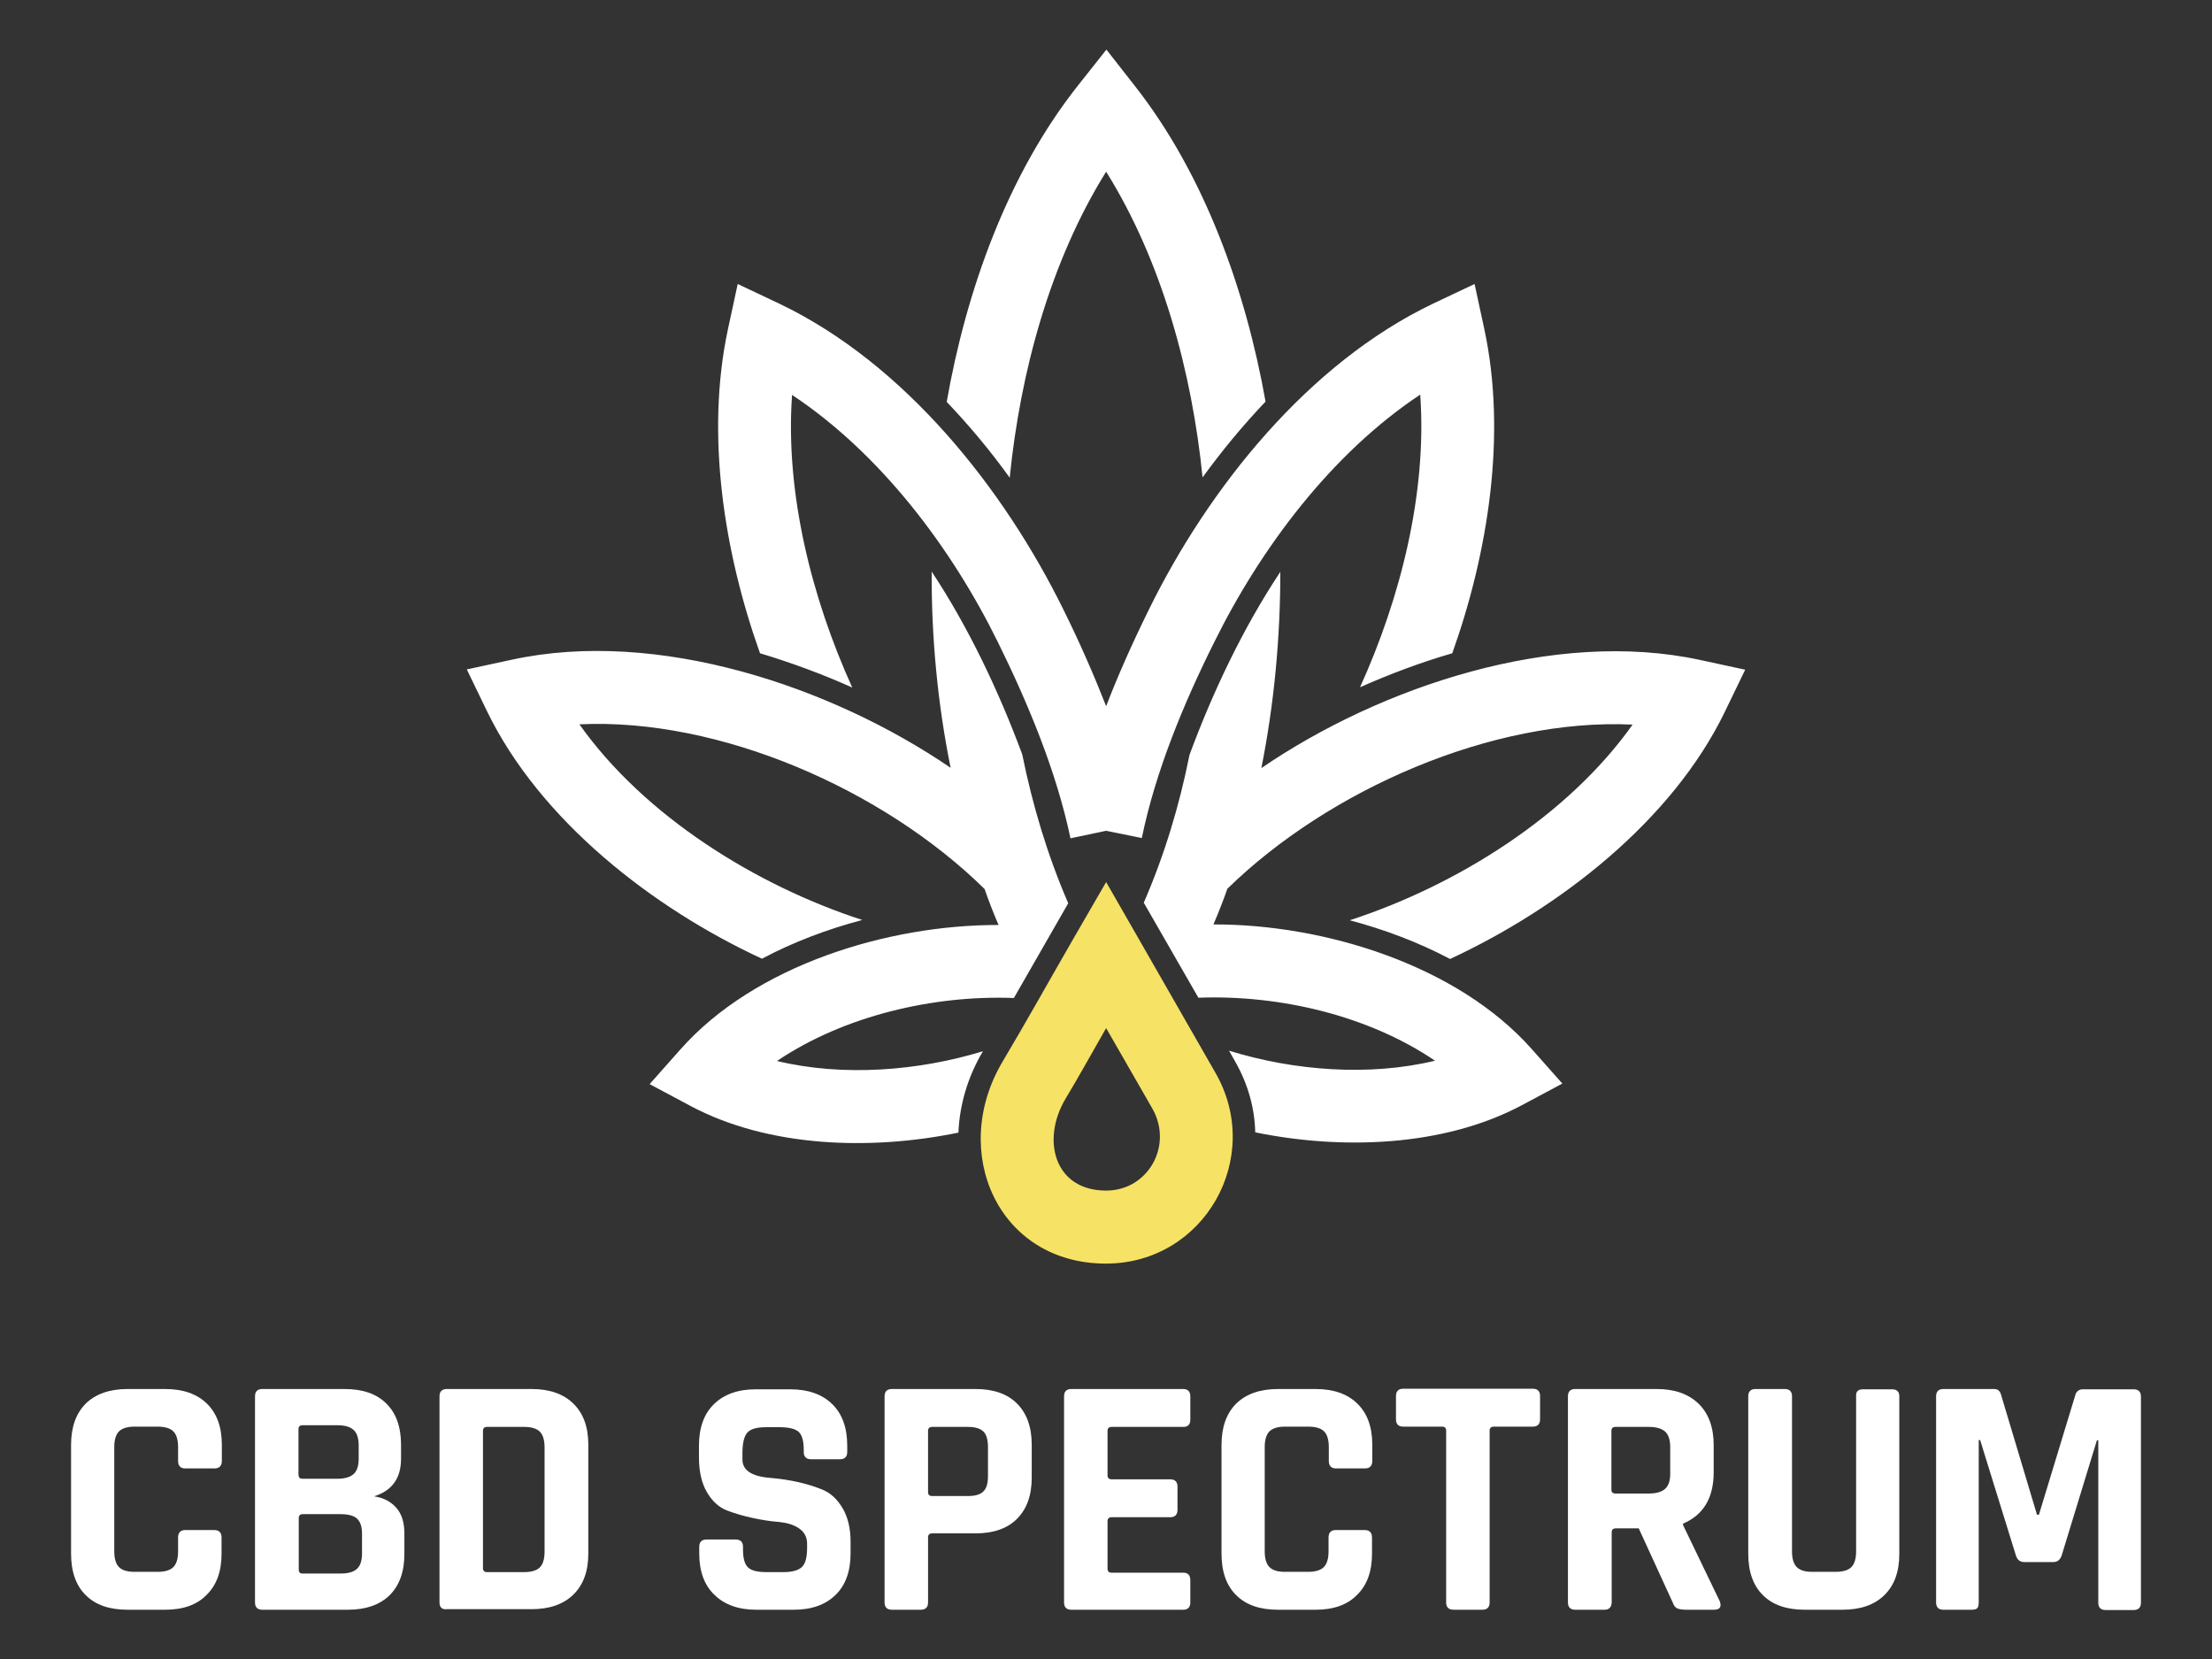 <?xml version="1.0" encoding="utf-8"?>
<!-- Generator: Adobe Illustrator 26.3.1, SVG Export Plug-In . SVG Version: 6.00 Build 0)  -->
<svg version="1.1" xmlns="http://www.w3.org/2000/svg" xmlns:xlink="http://www.w3.org/1999/xlink" x="0px" y="0px"
	 viewBox="0 0 793.7 595.3" style="enable-background:new 0 0 793.7 595.3;" xml:space="preserve">
<rect x="0" y="0" width="793.7" height="595.3" fill="#333333" stroke="none"/>
<style type="text/css">
	.st0{display:none;}
	.st1{display:inline;}
	.st2{fill:#FFFFFF;}
	.st3{fill:#F6E265;}
</style>
<g id="Layer_2" class="st0">
	<rect x="6" class="st1" width="781" height="595.3"/>
</g>
<g id="Layer_1">
	<rect class="st0" width="793.7" height="595.3"/>
	<g>
		<g>
			<path class="st2" d="M59.2,577.6H45.8c-6.5,0-11.5-1.7-15-5.2c-3.5-3.4-5.3-8.4-5.3-14.9v-39c0-6.5,1.8-11.4,5.3-14.9
				c3.5-3.4,8.5-5.2,15-5.2h13.4c6.4,0,11.4,1.7,15,5.2s5.4,8.4,5.4,14.8v5.8c0,1.8-0.9,2.7-2.7,2.7H66.5c-1.7,0-2.6-0.9-2.6-2.7v-5
				c0-2.6-0.6-4.5-1.7-5.6c-1.1-1.1-3-1.7-5.6-1.7h-8.4c-2.5,0-4.4,0.6-5.5,1.7c-1.1,1.1-1.7,3-1.7,5.6v37.5c0,2.6,0.6,4.5,1.7,5.6
				c1.1,1.1,2.9,1.7,5.5,1.7h8.4c2.6,0,4.5-0.6,5.6-1.7c1.1-1.1,1.7-3,1.7-5.6v-5c0-1.8,0.9-2.7,2.6-2.7h10.3c1.8,0,2.7,0.9,2.7,2.7
				v5.8c0,6.4-1.8,11.3-5.4,14.8C70.6,575.9,65.6,577.6,59.2,577.6z"/>
			<path class="st2" d="M91.5,575v-74c0-1.7,0.9-2.6,2.6-2.6h29.5c6.5,0,11.5,1.7,15,5.2c3.5,3.4,5.3,8.4,5.3,14.8v5
				c0,7-3.2,11.5-9.7,13.5c3.3,0.5,5.9,1.8,7.9,4s3,5.3,3,9.3v7.4c0,6.4-1.8,11.3-5.3,14.8c-3.5,3.4-8.5,5.2-14.9,5.2H94.1
				C92.4,577.6,91.5,576.7,91.5,575z M108.5,530.6h12.6c2.6,0,4.6-0.6,5.8-1.7c1.2-1.1,1.8-2.9,1.8-5.5v-4.8c0-2.5-0.6-4.4-1.8-5.5
				c-1.2-1.1-3.1-1.7-5.7-1.7h-12.7c-0.9,0-1.4,0.5-1.4,1.4v16.4C107.2,530.2,107.6,530.6,108.5,530.6z M108.5,564.6h13.8
				c2.7,0,4.7-0.6,5.8-1.7c1.2-1.1,1.8-2.9,1.8-5.5v-7.1c0-2.5-0.6-4.3-1.8-5.4c-1.2-1.1-3.2-1.6-6-1.6h-13.5
				c-0.9,0-1.4,0.5-1.4,1.4v18.6C107.2,564.1,107.6,564.6,108.5,564.6z"/>
			<path class="st2" d="M157.7,575v-74c0-1.7,0.9-2.6,2.6-2.6h30.4c6.4,0,11.4,1.7,15,5.2s5.4,8.4,5.4,14.8v39
				c0,6.4-1.8,11.3-5.4,14.8c-3.6,3.5-8.6,5.2-15,5.2h-30.4C158.6,577.6,157.7,576.7,157.7,575z M174.7,564.1h13.4
				c2.6,0,4.5-0.6,5.6-1.7c1.1-1.1,1.7-3,1.7-5.6v-37.5c0-2.6-0.6-4.5-1.7-5.6c-1.1-1.1-3-1.7-5.6-1.7h-13.4c-0.9,0-1.4,0.5-1.4,1.4
				v49.3C173.3,563.6,173.8,564.1,174.7,564.1z"/>
			<path class="st2" d="M250.9,557.4V555c0-1.7,0.9-2.6,2.6-2.6H264c1.7,0,2.6,0.9,2.6,2.6v1c0,3.1,0.6,5.3,1.8,6.4
				c1.2,1.2,3.5,1.7,6.8,1.7h5.8c3.2,0,5.4-0.6,6.7-1.8c1.3-1.2,1.9-3.5,1.9-6.9v-1.5c0-2.4-1-4.2-2.9-5.5s-4.3-2-7.2-2.3
				c-2.9-0.2-6-0.7-9.3-1.4s-6.4-1.6-9.3-2.7c-2.9-1.1-5.3-3.3-7.2-6.5s-2.9-7.4-2.9-12.5v-4.3c0-6.4,1.8-11.4,5.4-14.9
				s8.6-5.3,15-5.3h12.3c6.5,0,11.5,1.8,15.1,5.3s5.4,8.5,5.4,14.9v2.3c0,1.7-0.9,2.6-2.6,2.6H291c-1.7,0-2.6-0.9-2.6-2.6v-0.7
				c0-3.2-0.6-5.4-1.8-6.5c-1.2-1.1-3.5-1.7-6.8-1.7H275c-3.4,0-5.6,0.6-6.8,1.9c-1.2,1.3-1.8,3.8-1.8,7.4v2.3
				c0,3.9,3.4,6.1,10.1,6.6c7,0.6,13.2,2,18.6,4.2c2.9,1.2,5.3,3.4,7.2,6.6c1.9,3.2,2.9,7.2,2.9,12.1v4.2c0,6.4-1.8,11.4-5.4,14.9
				s-8.6,5.3-15,5.3h-13.4c-6.4,0-11.4-1.8-15-5.3C252.7,568.8,250.9,563.8,250.9,557.4z"/>
			<path class="st2" d="M330.4,577.6H320c-1.7,0-2.6-0.9-2.6-2.6v-74c0-1.7,0.9-2.6,2.6-2.6h30c6.4,0,11.4,1.7,14.9,5.2
				s5.3,8.4,5.3,14.8v11.8c0,6.4-1.8,11.3-5.3,14.8s-8.5,5.2-14.9,5.2h-15.5c-1,0-1.5,0.5-1.5,1.4V575
				C333,576.7,332.1,577.6,330.4,577.6z M334.4,536.8h13c2.6,0,4.5-0.6,5.5-1.7c1.1-1.1,1.6-2.9,1.6-5.5v-10.3
				c0-2.6-0.5-4.5-1.6-5.6s-2.9-1.7-5.5-1.7h-13c-0.9,0-1.4,0.5-1.4,1.4v22C333,536.3,333.5,536.8,334.4,536.8z"/>
			<path class="st2" d="M424.6,577.6h-40.2c-1.7,0-2.6-0.9-2.6-2.6v-74c0-1.7,0.9-2.6,2.6-2.6h40.2c1.6,0,2.5,0.9,2.5,2.6v8.4
				c0,1.7-0.8,2.6-2.5,2.6h-25.7c-1,0-1.5,0.5-1.5,1.4v16c0,0.9,0.5,1.4,1.5,1.4h21c1.7,0,2.6,0.9,2.6,2.6v8.4
				c0,1.7-0.9,2.6-2.6,2.6h-21c-1,0-1.5,0.5-1.5,1.4v17.1c0,0.9,0.5,1.4,1.5,1.4h25.7c1.6,0,2.5,0.9,2.5,2.6v8.4
				C427,576.7,426.2,577.6,424.6,577.6z"/>
			<path class="st2" d="M472,577.6h-13.4c-6.5,0-11.5-1.7-15-5.2c-3.5-3.4-5.3-8.4-5.3-14.9v-39c0-6.5,1.8-11.4,5.3-14.9
				c3.5-3.4,8.5-5.2,15-5.2H472c6.4,0,11.4,1.7,15,5.2s5.4,8.4,5.4,14.8v5.8c0,1.8-0.9,2.7-2.7,2.7h-10.3c-1.7,0-2.6-0.9-2.6-2.7v-5
				c0-2.6-0.6-4.5-1.7-5.6s-3-1.7-5.6-1.7H461c-2.5,0-4.4,0.6-5.5,1.7c-1.1,1.1-1.7,3-1.7,5.6v37.5c0,2.6,0.6,4.5,1.7,5.6
				s2.9,1.7,5.5,1.7h8.4c2.6,0,4.5-0.6,5.6-1.7c1.1-1.1,1.7-3,1.7-5.6v-5c0-1.8,0.9-2.7,2.6-2.7h10.3c1.8,0,2.7,0.9,2.7,2.7v5.8
				c0,6.4-1.8,11.3-5.4,14.8C483.4,575.9,478.4,577.6,472,577.6z"/>
			<path class="st2" d="M531.9,577.6h-10.3c-1.8,0-2.7-0.9-2.7-2.6v-61.7c0-0.9-0.5-1.4-1.4-1.4h-14c-1.7,0-2.6-0.9-2.6-2.6v-8.4
				c0-1.7,0.9-2.6,2.6-2.6H550c1.7,0,2.6,0.9,2.6,2.6v8.4c0,1.7-0.9,2.6-2.6,2.6h-14c-1,0-1.5,0.5-1.5,1.4V575
				C534.5,576.7,533.6,577.6,531.9,577.6z"/>
			<path class="st2" d="M575.7,577.6h-10.5c-1.7,0-2.6-0.9-2.6-2.6v-74c0-1.7,0.9-2.6,2.6-2.6h29.3c6.4,0,11.4,1.8,15,5.3
				s5.4,8.5,5.4,14.9v9.6c0,9.3-3.7,15.4-11,18.5v0.5l13.2,27.4c0.7,2,0,3-2.1,3h-10c-1.5,0-2.5-0.2-3.2-0.5s-1.2-1-1.6-2.1
				L588,548.4h-8.2c-1,0-1.5,0.5-1.5,1.4V575C578.2,576.7,577.4,577.6,575.7,577.6z M579.6,535.9h12.1c2.6,0,4.6-0.6,5.8-1.7
				c1.2-1.1,1.8-2.9,1.8-5.4v-9.6c0-2.5-0.6-4.4-1.8-5.5s-3.2-1.7-5.8-1.7h-12.1c-0.9,0-1.4,0.5-1.4,1.4v21.2
				C578.2,535.4,578.7,535.9,579.6,535.9z"/>
			<path class="st2" d="M668.5,498.5h10.3c1.8,0,2.7,0.8,2.7,2.5v56.6c0,6.4-1.8,11.3-5.4,14.8c-3.6,3.5-8.6,5.2-15,5.2h-13.5
				c-6.5,0-11.5-1.7-15-5.2c-3.5-3.4-5.3-8.4-5.3-14.9V501c0-1.7,0.9-2.6,2.6-2.6h10.5c1.7,0,2.6,0.9,2.6,2.6v55.7
				c0,2.6,0.6,4.5,1.7,5.6c1.1,1.1,2.9,1.7,5.5,1.7h8.5c2.6,0,4.5-0.6,5.6-1.7c1.1-1.1,1.7-3,1.7-5.6V501
				C665.9,499.3,666.7,498.5,668.5,498.5z"/>
			<path class="st2" d="M747.4,498.5h18.2c1.7,0,2.6,0.9,2.6,2.6v74c0,1.7-0.9,2.6-2.6,2.6h-10.1c-1.7,0-2.6-0.9-2.6-2.6v-58.3h-0.5
				L739.8,558c-0.5,1.6-1.5,2.5-3.1,2.5h-10.3c-1.6,0-2.6-0.8-3.1-2.5l-12.8-41.3H710V575c0,1-0.2,1.7-0.5,2c-0.3,0.4-1,0.6-2.1,0.6
				h-10.1c-1.7,0-2.6-0.9-2.6-2.6v-74c0-1.7,0.9-2.6,2.6-2.6h18.3c1.1,0,1.9,0.6,2.3,1.7l13,43.4h0.7l13.2-43.4
				C745.3,499.1,746.1,498.5,747.4,498.5z"/>
		</g>
	</g>
	<path class="st2" d="M435.4,331.7c39.8-0.1,87.5,14.6,114.2,44.7l11,12.4l-14.6,7.8c-28.2,15-64.8,16-95.6,9.7
		c-0.2-8.5-2.5-17.2-7.2-25.4L441,377c23.2,7.2,50.3,9.3,73.9,3.6c-24-16.3-56-23.7-84.9-22.6l-19.6-34.1c7.4-17,12.8-34.9,16.4-53
		c8.3-22.5,19.3-45.7,32.6-65.7c0,23.6-2.2,47.3-6.8,70.4c42.9-29.3,105.2-50.1,157.4-38.8l16.2,3.5l-7.2,14.9
		c-19,39.4-59.5,70.7-98.7,88.9c-11.3-6-23.6-10.6-36-13.9c38.2-12.4,78.2-37.3,101.5-70.2c-50.2-2.4-109,23.3-145.4,58.9
		C438.9,323.2,437.2,327.5,435.4,331.7L435.4,331.7z M409.7,300.7l-12.8-2.6l-12.8,2.7c-5-23.9-15.2-48.4-26-70.3
		c-16.6-33.8-42.1-67.7-73.9-88.8c-2.5,35.3,7.1,73,21.6,105c-10.7-4.8-21.8-8.9-33.1-12.3c-12.9-36.2-19.6-78.5-11.5-116.3
		l3.5-16.2l15,7.1c44.8,21.4,80.4,66.1,101.9,109.8c6.1,12.3,11.1,23.9,15.3,34.6c4.1-10.7,9.2-22.2,15.3-34.6
		c21.5-43.8,57.2-88.4,101.9-109.8l15-7.1l3.5,16.2c8.1,37.8,1.4,80.1-11.5,116.3c-11.4,3.3-22.5,7.5-33.1,12.2
		c14.5-32,24.1-69.7,21.6-105c-31.8,21.1-57.2,55-73.9,88.8C424.8,252.2,414.6,276.8,409.7,300.7L409.7,300.7z M407.1,30.7
		c25.1,31.9,39.9,73.5,47,113.4c-8.1,8.5-15.7,17.7-22.6,27.2c-3.8-37.7-14.5-77.5-34.6-109.7c-20.1,32.3-30.8,72-34.6,109.8
		c-6.9-9.6-14.5-18.7-22.6-27.2c7-39.9,21.8-81.5,47-113.4l10.3-13L407.1,30.7L407.1,30.7z M207.9,259.9
		c23.3,32.9,63.3,57.8,101.5,70.2c-12.5,3.3-24.7,7.9-36,13.9c-39.1-18.1-79.6-49.5-98.7-88.9l-7.2-14.9l16.2-3.5
		c52.2-11.3,114.5,9.5,157.4,38.8c-4.7-23.2-6.9-46.8-6.8-70.4c13.2,19.9,24.2,43.2,32.5,65.6c3.7,18.3,9.1,36.3,16.5,53.4
		c-6.5,11.3-13,22.7-19.5,34c-28.9-1.1-61,6.4-85,22.6c23.6,5.7,50.7,3.6,73.9-3.5c-5.6,9.4-8.4,19.5-8.8,29.2
		c-31,6.4-67.9,5.5-96.2-9.6l-14.6-7.8l11-12.4c26.7-30.2,74.4-44.8,114.2-44.7c-1.8-4.2-3.5-8.5-5-12.9
		C316.9,283.2,258.1,257.5,207.9,259.9L207.9,259.9z"/>
	<path class="st3" d="M436.1,384.9l-27.9-48.7l-11.3-19.7l-11.4,19.7c-8.6,14.9-17,30-25.8,44.8c-19.2,32.4-1.5,72.4,37.1,72.4
		C432.2,453.4,453.6,415.3,436.1,384.9z M396.9,427.2c-18.7,0-23.3-18.3-14.6-32.9c5-8.3,9.7-16.9,14.6-25.4l16.6,28.9
		C421,411,412,427.2,396.9,427.2z"/>
</g>
</svg>

